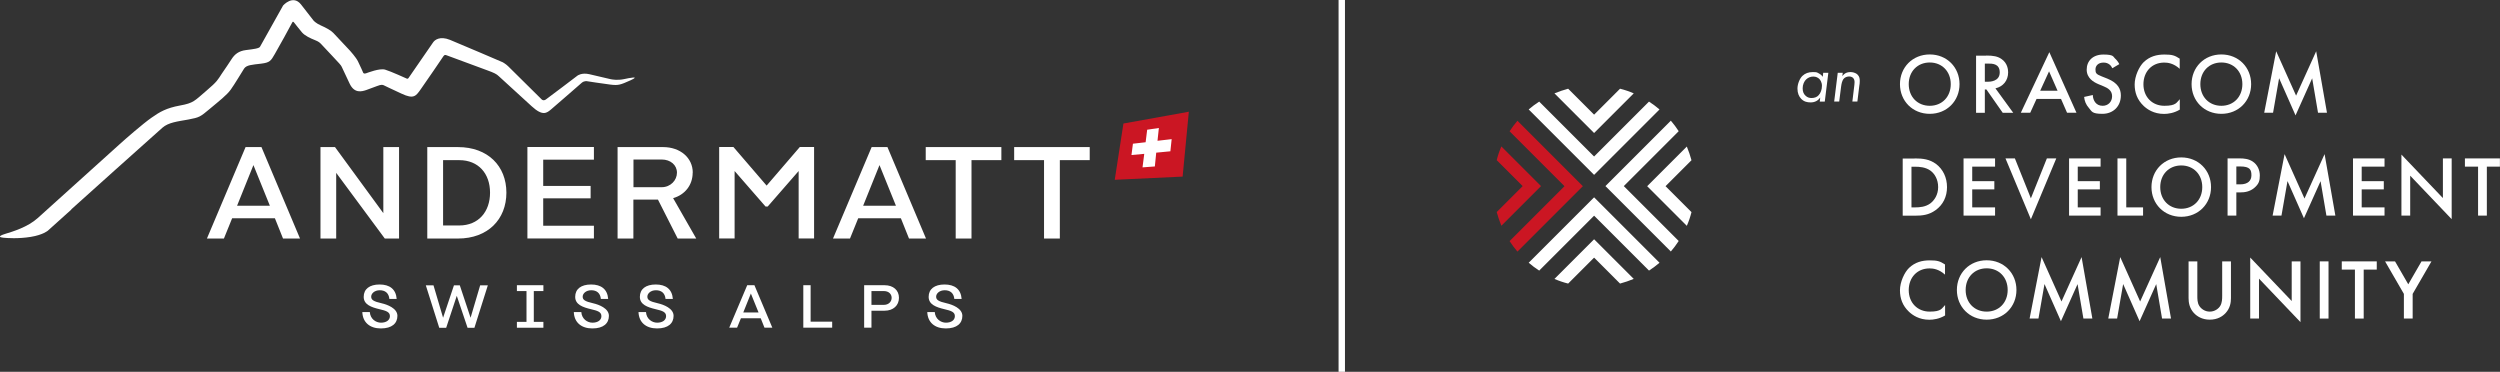 <?xml version="1.0" encoding="UTF-8"?>
<svg id="ASA_-_ODH" xmlns="http://www.w3.org/2000/svg" version="1.1" viewBox="0 0 2736.5 407">
  <rect x="0" y="0" width="2736.5" height="407" fill="#333333" stroke="none"/>
  <!-- Generator: Adobe Illustrator 29.6.1, SVG Export Plug-In . SVG Version: 2.1.1 Build 9)  -->
  <defs>
    <style>
      .st0 {
        fill: #cb1623;
      }

      .st1 {
        fill: #fff;
      }
    </style>
  </defs>
  <g>
    <g>
      <path class="st1" d="M1744.9,261.9l-43.4,43.4c4.8,2.1,9.8,3.8,15,5.1l28.4-28.4,28.4,28.4c5.1-1.4,10.1-3.1,15-5.1l-43.4-43.4Z"/>
      <path class="st1" d="M1744.9,216l-71.6,71.6c3.6,3.1,7.5,6,11.5,8.6l60.1-60.1,60.1,60.1c4-2.6,7.9-5.5,11.5-8.6l-71.6-71.6Z"/>
      <path class="st0" d="M1643.4,247.1l43.4-43.4-43.4-43.4c-2.1,4.8-3.8,9.8-5.1,15l28.4,28.4-28.4,28.4c1.4,5.1,3.1,10.1,5.1,15"/>
      <path class="st0" d="M1661,275.4l71.6-71.6-71.6-71.6c-3.1,3.6-6,7.5-8.6,11.5l60.1,60.1-60.1,60.1c2.6,4,5.5,7.9,8.6,11.5"/>
      <path class="st1" d="M1744.9,145.6l43.4-43.4c-4.8-2.1-9.8-3.8-15-5.1l-28.4,28.4-28.4-28.4c-5.1,1.4-10.1,3.1-15,5.1l43.4,43.4Z"/>
      <path class="st1" d="M1744.9,191.4l71.6-71.6c-3.6-3.1-7.5-6-11.5-8.6l-60.1,60.1-60.1-60.1c-4,2.6-7.9,5.5-11.5,8.6l71.6,71.6Z"/>
      <path class="st1" d="M1828.9,132.1l-71.6,71.6,71.6,71.6c3.1-3.6,6-7.5,8.6-11.5l-60.1-60.1,60.1-60.1c-2.6-4-5.5-7.9-8.6-11.5"/>
      <path class="st1" d="M1846.4,160.4l-43.4,43.4,43.4,43.4c2.1-4.8,3.8-9.8,5.1-15l-28.4-28.4,28.4-28.4c-1.4-5.1-3.1-10.1-5.1-15"/>
    </g>
    <g>
      <path class="st1" d="M2144.9,92.1c0,18.4-13.8,32.5-32.6,32.5s-32.6-14.1-32.6-32.5,13.8-32.5,32.6-32.5,32.6,14.1,32.6,32.5ZM2135.3,92.1c0-13.9-9.6-23.7-23-23.7s-23,9.8-23,23.7,9.6,23.7,23,23.7,23-9.8,23-23.7Z"/>
      <path class="st1" d="M2174.2,60.8c7.6,0,12.5.9,16.5,3.7,6.9,4.6,7.4,12,7.4,14.7,0,9-5.5,15.6-13.9,17.5l19.5,26.8h-11.5l-17.9-25.6h-1.7v25.6h-9.6v-62.6h11.2ZM2172.6,89.5h3c2.6,0,13.3-.3,13.3-10.2s-8.4-9.7-13-9.7h-3.3v19.9Z"/>
      <path class="st1" d="M2256,108.3h-26.8l-6.9,15.1h-10.3l31.2-66.3,29.7,66.3h-10.3l-6.6-15.1ZM2252.2,99.3l-9.3-21.2-9.7,21.2h19Z"/>
      <path class="st1" d="M2312.1,74.7c-.6-1.4-1.4-2.7-2.8-3.9-2-1.6-4-2.3-6.8-2.3-5.8,0-8.8,3.5-8.8,7.5s.7,5.2,6.8,7.6l6.3,2.5c11.5,4.7,14.7,11.3,14.7,18.4,0,11.9-8.4,20.1-20.2,20.1s-11.5-2.7-14.7-6.3c-3.4-3.8-4.9-7.9-5.3-12.2l9.5-2.1c0,3.1,1.1,6,2.6,8,1.8,2.3,4.4,3.8,8.2,3.8,5.8,0,10.3-4.2,10.3-10.5s-4.9-9-9-10.7l-6-2.5c-5.2-2.2-12.8-6.5-12.8-15.9s6.6-16.5,18.3-16.5,10.6,2.5,12.6,4.2c1.7,1.5,3.5,3.7,4.8,6.3l-7.7,4.5Z"/>
      <path class="st1" d="M2386,75.4c-6.9-6.3-13.4-6.9-17-6.9-13.6,0-22.8,10-22.8,23.8s9.6,23.5,22.9,23.5,13.3-3.8,16.9-7.2v11.4c-6.3,3.8-12.9,4.7-17.2,4.7-11.4,0-18.5-5.2-22.2-8.6-7.3-6.9-10-14.8-10-23.7s4.8-19.5,10-24.5c6.5-6.1,14-8.2,22.6-8.2s11.3,1,16.7,4.5v11.3Z"/>
      <path class="st1" d="M2464.1,92.1c0,18.4-13.8,32.5-32.6,32.5s-32.6-14.1-32.6-32.5,13.8-32.5,32.6-32.5,32.6,14.1,32.6,32.5ZM2454.5,92.1c0-13.9-9.6-23.7-23-23.7s-23,9.8-23,23.7,9.6,23.7,23,23.7,23-9.8,23-23.7Z"/>
      <path class="st1" d="M2478.4,123.4l13.1-67.3,21.8,48.6,22-48.6,11.8,67.3h-9.8l-6.4-37.7-18.2,40.6-18-40.7-6.6,37.8h-9.8Z"/>
      <path class="st1" d="M2095.9,173.4c8.7,0,16.3.9,23.3,6.1,7.6,5.7,12,14.8,12,25.3s-4.3,19.4-12.6,25.3c-7.3,5.2-14.2,6-22.9,6h-13v-62.6h13.1ZM2092.3,227h4.1c4.7,0,11.2-.4,16.6-4.4,4.3-3.3,8.5-9.3,8.5-17.8s-3.9-14.7-8.4-18c-5.4-3.9-12.1-4.3-16.7-4.3h-4.1v44.6Z"/>
      <path class="st1" d="M2183.8,182.4h-25v15.9h24.2v9h-24.2v19.7h25v9h-34.5v-62.6h34.5v9Z"/>
      <path class="st1" d="M2205.5,173.4l17.5,43.7,17.5-43.7h10.3l-27.8,66.6-27.8-66.6h10.3Z"/>
      <path class="st1" d="M2299.3,182.4h-25v15.9h24.2v9h-24.2v19.7h25v9h-34.5v-62.6h34.5v9Z"/>
      <path class="st1" d="M2327.4,173.4v53.6h18.4v9h-28v-62.6h9.6Z"/>
      <path class="st1" d="M2420.2,204.8c0,18.4-13.8,32.5-32.6,32.5s-32.6-14.1-32.6-32.5,13.8-32.5,32.6-32.5,32.6,14.1,32.6,32.5ZM2410.6,204.8c0-13.9-9.6-23.7-23-23.7s-23,9.8-23,23.7,9.6,23.7,23,23.7,23-9.8,23-23.7Z"/>
      <path class="st1" d="M2452.1,173.4c3.8,0,9.2.4,13.7,3.4,5.3,3.5,7.8,9.5,7.8,15.2s-.9,9.3-6.1,13.7c-5,4.2-10.7,4.9-15.3,4.9h-4.3v25.4h-9.6v-62.6h13.8ZM2447.9,201.8h4.3c8.3,0,12.2-4,12.2-9.9s-1.4-9.7-12.3-9.7h-4.2v19.5Z"/>
      <path class="st1" d="M2487.6,236l13.1-67.3,21.8,48.6,22-48.6,11.8,67.3h-9.8l-6.4-37.7-18.2,40.6-18-40.7-6.6,37.8h-9.8Z"/>
      <path class="st1" d="M2610.1,182.4h-25v15.9h24.2v9h-24.2v19.7h25v9h-34.5v-62.6h34.5v9Z"/>
      <path class="st1" d="M2628.6,236v-66.8l45.4,47.6v-43.4h9.6v66.5l-45.4-47.6v43.7h-9.6Z"/>
      <path class="st1" d="M2722.1,182.4v53.6h-9.6v-53.6h-14.4v-9h38.3v9h-14.4Z"/>
      <path class="st1" d="M2129.1,300.7c-6.9-6.3-13.4-6.9-17-6.9-13.6,0-22.8,10-22.8,23.8s9.6,23.5,22.9,23.5,13.3-3.8,16.9-7.2v11.4c-6.3,3.8-12.9,4.7-17.2,4.7-11.4,0-18.5-5.2-22.2-8.6-7.3-6.9-10-14.8-10-23.7s4.8-19.5,10-24.5c6.5-6.1,14-8.2,22.6-8.2s11.3,1,16.7,4.5v11.3Z"/>
      <path class="st1" d="M2207.2,317.4c0,18.4-13.8,32.5-32.6,32.5s-32.6-14.1-32.6-32.5,13.8-32.5,32.6-32.5,32.6,14.1,32.6,32.5ZM2197.6,317.4c0-13.9-9.6-23.7-23-23.7s-23,9.8-23,23.7,9.6,23.7,23,23.7,23-9.8,23-23.7Z"/>
      <path class="st1" d="M2221.6,348.7l13.1-67.3,21.8,48.6,22-48.6,11.8,67.3h-9.8l-6.4-37.7-18.2,40.6-18-40.7-6.6,37.8h-9.8Z"/>
      <path class="st1" d="M2307.7,348.7l13.1-67.3,21.8,48.6,22-48.6,11.8,67.3h-9.8l-6.4-37.7-18.2,40.6-18-40.7-6.6,37.8h-9.8Z"/>
      <path class="st1" d="M2405.2,286.1v37.7c0,3.4,0,7.5,2,10.8,1.9,3.2,6.1,6.5,11.6,6.5s9.8-3.3,11.6-6.5c1.9-3.3,2-7.4,2-10.8v-37.7h9.6v40.3c0,5-1,11-5.8,16.2-3.3,3.6-8.8,7.3-17.4,7.3s-14.1-3.8-17.4-7.3c-4.8-5.3-5.8-11.3-5.8-16.2v-40.3h9.6Z"/>
      <path class="st1" d="M2463.1,348.7v-66.8l45.4,47.6v-43.4h9.6v66.5l-45.4-47.6v43.7h-9.6Z"/>
      <path class="st1" d="M2548.8,286.1v62.6h-9.6v-62.6h9.6Z"/>
      <path class="st1" d="M2587.3,295.1v53.6h-9.6v-53.6h-14.4v-9h38.3v9h-14.4Z"/>
      <path class="st1" d="M2631.3,321.7l-20.6-35.6h10.9l14.5,25.1,14.5-25.1h10.9l-20.6,35.6v27h-9.6v-27Z"/>
    </g>
    <g>
      <path class="st1" d="M1995.8,79.7h5.5l-3.9,31.5h-5.5l.5-4.4c-1,1.4-2.4,2.8-4,3.7-2.3,1.3-4.6,1.6-6.5,1.6-3.8,0-7.3-.8-10.3-3.9-2.4-2.5-4.1-6.1-4.1-11.2s2.5-11.2,5.5-14c3-2.8,6.6-4.1,11.3-4.1s4.4.3,6.7,1.5c1.9,1,3.2,2.2,4.2,3.7l.5-4.5ZM1977.2,86.7c-2.4,2.2-4,6-4,9.9s1.1,6.3,3.3,8.3c1.9,1.8,4.2,2.4,6.4,2.4,3.4,0,6-1.1,7.8-3.1,2.3-2.4,3.6-6.4,3.6-10.3s-1.9-6.6-3-7.6c-1.3-1.2-3.3-2.5-6.5-2.5s-6,1.4-7.6,3Z"/>
      <path class="st1" d="M2011.6,79.7h5.5l-.5,3.6c.2-.2,1.5-1.9,3.2-3,2-1.2,4.1-1.4,5.9-1.4s5.2.5,7.5,2.7,2.5,4.7,2.5,7.1-.2,3.3-.5,5.2l-2.1,17.2h-5.5l1.9-15.7c.2-1.3.5-4,.5-5.4s-.2-3.3-1.6-4.7c-.9-.9-2.4-1.6-4.4-1.6s-4.4.9-5.6,2.2c-2.1,2.2-2.7,5.9-3.1,8.7l-2.1,16.5h-5.5l3.9-31.5Z"/>
    </g>
  </g>
  <g>
    <path class="st1" d="M268.8,161l-42.3,100.1h18.6l9-22.2h46.8l8.9,22.2h18.6l-42.2-100.1h-17.3ZM259.5,225.2l17.9-44.5,18,44.5h-35.9ZM419.6,233.3l-52.9-72.3h-15.9v100.1h17.2v-71.9l53.2,71.9h15.6v-100.1h-17.2v72.3ZM501.3,161h-33.6v100.1h33.6c32.7,0,53-21,53-50.2s-20.3-49.9-53-49.9ZM502.7,246.8h-17.7v-71.5h17.7c21,0,33.7,14.7,33.7,35.6s-12.7,35.9-33.7,35.9ZM577.3,261h72.8v-13.9h-55.5v-30h51.9v-13.6h-51.9v-28.7h55.5v-13.9h-72.8v100.1ZM758.3,189c0-16.2-13.6-28-32.5-28h-49.8v100.1h17.3v-42.6h26.9l21.6,42.6h20.3l-25.3-44.2c12.9-3.7,21.4-14.3,21.4-27.9ZM724.3,204.9h-30.9v-30.3h30.9c9.7,0,16.7,6.1,16.7,14.4s-7,15.9-16.7,15.9ZM839.1,203.1l-36.3-42.2h-15.6v100.1h16.9v-73.8l33.9,38.9h2.3l33.9-38.9v73.8h16.9v-100.1h-15.6l-36.3,42.2ZM954.1,161l-42.3,100.1h18.6l9-22.2h46.7l8.9,22.2h18.6l-42.2-100.1h-17.3ZM944.8,225.2l17.9-44.5,18,44.5h-35.9ZM1013.4,175.3h32.7v85.8h17.3v-85.8h32.7v-14.3h-82.8v14.3ZM1110.1,161v14.3h32.7v85.8h17.3v-85.8h32.7v-14.3h-82.8Z"/>
    <path class="st1" d="M417.9,332c-9.4-2.1-11.6-3.9-11.6-7.3s3.6-7,9.4-7,9.9,3,10.5,9.5h8c-.8-10.7-7.7-15.8-18.7-15.8s-17.4,5-17.4,13.5,8.2,11.4,17.5,13.6c6.8,1.6,11.2,2.9,11.2,7.5s-4.2,7.2-9.8,7.2-11.7-4.1-12.2-11.6h-8.2c.4,11.2,8.1,17.9,20.3,17.9s18.1-5.6,18.1-13.8-11-12.3-17.1-13.7ZM515.1,347.8l-11.8-35.5h-6.4l-11.9,35.5-10.5-35.5h-8.4l14.7,46.5h7.6l11.6-35,11.8,35h7.5l14.7-46.5h-8.4l-10.5,35.5ZM565.8,318.6h10.5v33.7h-10.5v6.4h29v-6.4h-10.5v-33.7h10.5v-6.4h-29v6.4ZM649.4,332c-9.4-2.1-11.6-3.9-11.6-7.3s3.6-7,9.4-7,9.9,3,10.5,9.5h8c-.8-10.7-7.7-15.8-18.7-15.8s-17.4,5-17.4,13.5,8.2,11.4,17.5,13.6c6.8,1.6,11.2,2.9,11.2,7.5s-4.2,7.2-9.8,7.2-11.7-4.1-12.2-11.6h-8.2c.4,11.2,8.1,17.9,20.3,17.9s18.1-5.6,18.1-13.8-11-12.3-17.1-13.7ZM720.2,332c-9.4-2.1-11.6-3.9-11.6-7.3s3.6-7,9.4-7,9.9,3,10.5,9.5h8c-.8-10.7-7.7-15.8-18.7-15.8s-17.4,5-17.4,13.5,8.2,11.4,17.5,13.6c6.8,1.6,11.2,2.9,11.2,7.5s-4.2,7.2-9.8,7.2-11.7-4.1-12.2-11.6h-8.2c.4,11.2,8.1,17.9,20.3,17.9s18.1-5.6,18.1-13.8-11-12.3-17.1-13.7ZM817.9,312.2l-19.7,46.5h8.6l4.2-10.3h21.7l4.1,10.3h8.6l-19.6-46.5h-8ZM813.6,342l8.3-20.7,8.4,20.7h-16.7ZM887.3,312.2h-8v46.5h31.6v-6.6h-23.6v-39.9ZM968.3,312.2h-22.4v46.5h8v-18.6h14.4c9.5,0,15.7-5.8,15.7-14.1s-6.2-13.8-15.7-13.8ZM967.5,333.7h-13.6v-15.1h13.6c5.4,0,8.5,3.4,8.5,7.4s-3.1,7.7-8.5,7.7ZM1036.3,332c-9.4-2.1-11.6-3.9-11.6-7.3s3.6-7,9.4-7,9.9,3,10.5,9.5h8c-.8-10.7-7.7-15.8-18.7-15.8s-17.4,5-17.4,13.5,8.2,11.4,17.5,13.6c6.8,1.6,11.2,2.9,11.2,7.5s-4.2,7.2-9.8,7.2-11.7-4.1-12.2-11.6h-8.2c.4,11.2,8.1,17.9,20.3,17.9s18.1-5.6,18.1-13.8-11-12.3-17.1-13.7Z"/>
    <g>
      <polygon class="st0" points="1229.7 135.2 1220.2 196.8 1294.5 193.3 1301.3 122.3 1229.7 135.2"/>
      <polygon class="st1" points="1282.5 152.3 1267 154.1 1268.5 140.1 1255.7 142 1254 155.7 1240.1 157.3 1238.5 169.7 1252.5 168.4 1250.6 183.2 1264.1 182.2 1265.6 167.1 1281.1 165.6 1282.5 152.3"/>
    </g>
    <path class="st1" d="M78.3,229.2l-25.8,23.2s-5.2,4.7-18.9,6.9c-13.6,2.2-25.8,1.3-30,.9-4.2-.4-6.3-1.6,2.1-4.2,8.4-2.6,24.5-7.3,35.7-17.4,11.3-10.1,82.9-74.7,89.5-80.7,6.6-6,25.8-22.7,35-29.1,9.1-6.4,16.1-10.5,31.1-13.3,15-2.7,15.9-5.1,28.6-15.9,12.7-10.8,12.7-12.2,17.2-19,4.6-6.7,7.3-10.6,10.7-15.9,3.4-5.3,7.8-8.9,15.8-9.9,8-1,14.2-1.7,15.3-3.6,1.1-2,25.3-45.2,25.3-45.2,0,0,10.8-12.3,19.6-1.1,8.7,11.3,13.7,17.6,13.7,17.6,0,0,2.4,2.9,8.1,5.4,5.7,2.5,11,5.4,13.6,8.2,2.6,2.8,18.3,19.5,18.3,19.5,0,0,6.5,7.2,8.6,11.5,2.2,4.3,5.8,12.6,5.8,12.6,0,0,.8,1.4,2.9.6,2.1-.7,14.9-5.8,21-4.1,6.1,1.8,23.9,9.9,23.9,9.9,0,0,1,.4,1.7-.6.7-1,25.1-36.2,26.9-39,1.8-2.8,7.5-7.3,18.5-2.9,10.9,4.4,57.9,24.6,57.9,24.6,0,0,3.2,1.8,5.7,4.2,2.5,2.4,36.9,36.5,36.9,36.5,0,0,1.8,1.9,4.5,0,2.8-1.9,34.6-26.1,34.6-26.1,0,0,4.5-3.5,12.9-1.6,8.4,1.9,21.4,5.1,23.5,5.5,2,.4,7.5,1.3,14.1,0,6.6-1.4,18.8-3.9,7.6,1.2-11.2,5-13.2,5.8-22.1,4.7-8.8-1.1-25.5-3.7-25.5-3.7,0,0-3-.7-5.9,1.8-2.9,2.5-28.5,24.9-33.3,28.9-4.8,4-9.1,8-21.3-3.2-12.1-11.2-33.5-30.5-36-32.9-2.5-2.5-5.5-3.9-12.4-6.4-6.9-2.5-43.4-16.1-44.9-16.6-1.5-.6-2.3-.6-3.6,1.3-1.2,1.9-19.1,28.1-24.5,35.7-5.4,7.6-7.6,11.4-21.2,5-13.6-6.4-17.3-8-18.9-8.9-1.6-.8-2.8-1.4-7.9.6-5.1,2-7.3,2.8-11.9,4.4-4.6,1.5-12.8,4.1-18.1-7.1-5.3-11.2-7.8-16.8-8.7-18.5-.9-1.8-2.4-3.4-10.3-11.8-7.9-8.4-10.7-11.3-12.1-12.9-1.5-1.5-2.5-2.7-7.1-4.5-4.6-1.8-10.8-4.7-13.9-8.3-3-3.5-7.4-9.3-8.5-10.6-1.1-1.3-1.5-1.9-2.8.8-1.3,2.7-14,25.7-18.4,33.3-4.4,7.6-5.3,9.5-15.2,10.7-9.9,1.2-15.8,1.4-18.5,5.4-2.6,4-10.2,16.9-14.6,23-4.4,6.1-12.5,12.3-23,21.1-10.5,8.8-11.2,9.3-23.2,11.6-12,2.2-21.8,3.1-28.6,9-6.9,5.9-99.9,89.5-99.9,89.5"/>
  </g>
  <rect class="st1" x="1465.2" width="7" height="407"/>
</svg>